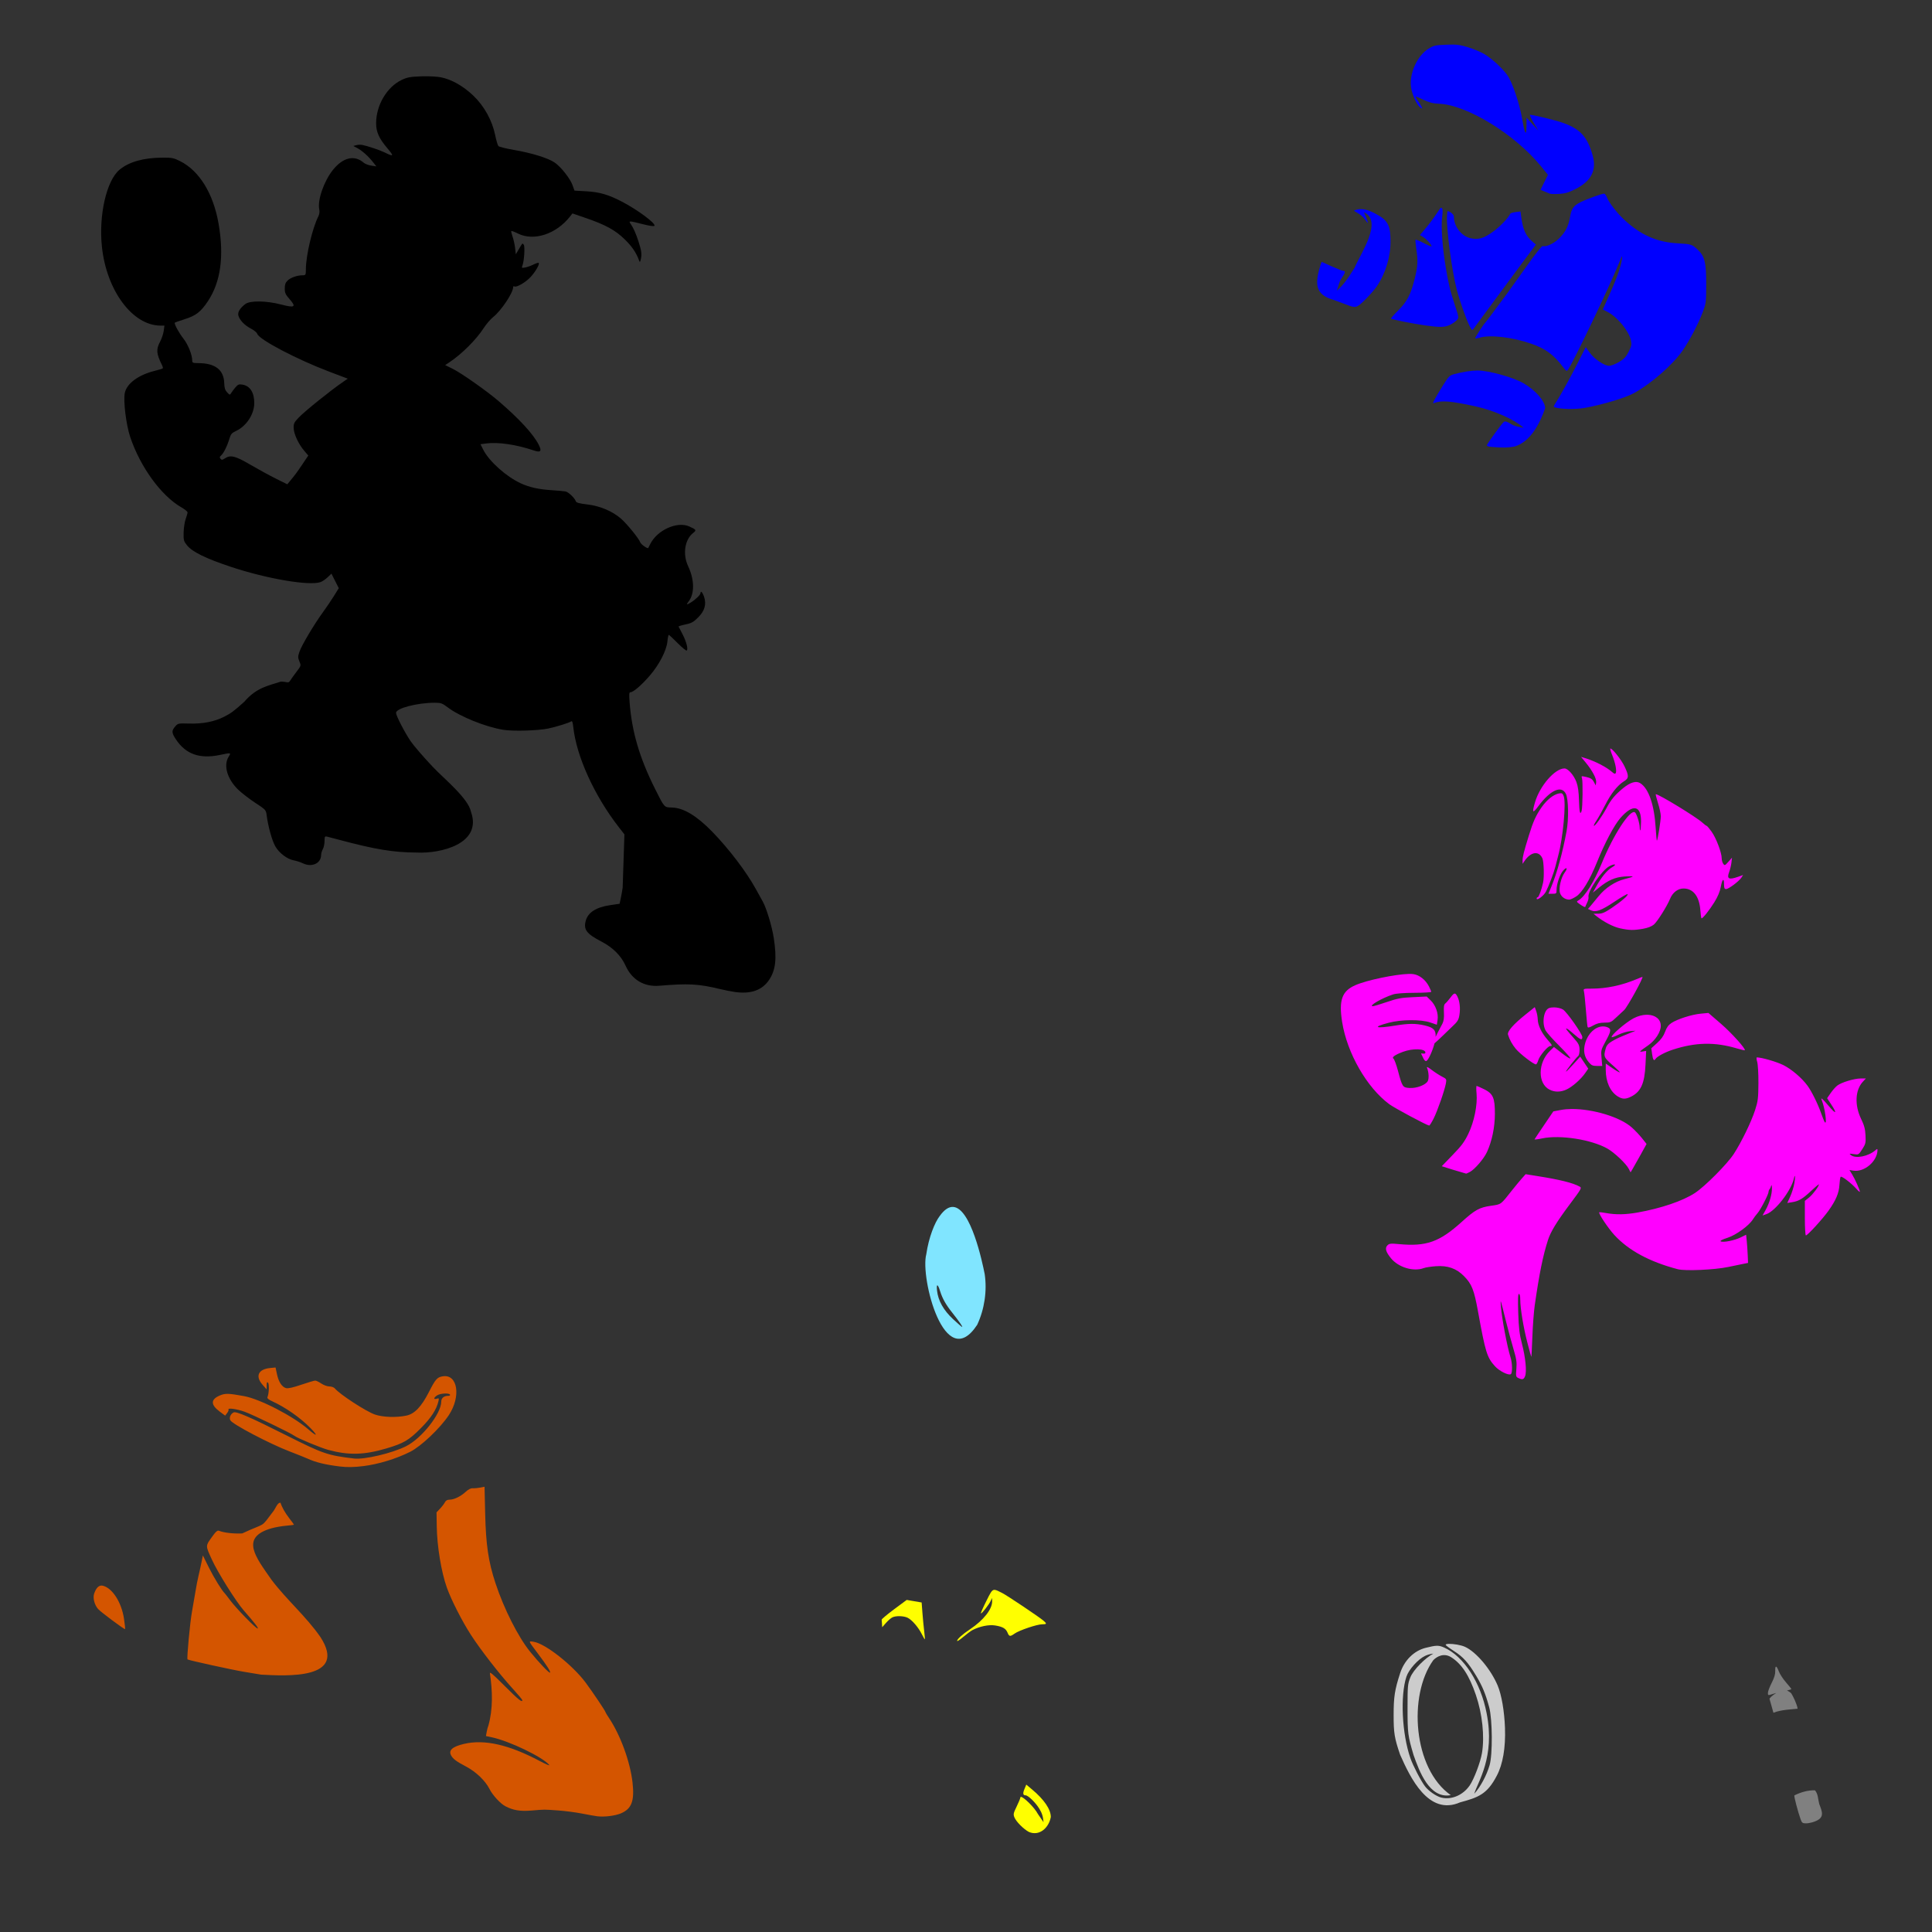 <?xml version="1.0" encoding="UTF-8" standalone="no"?>
<!-- Created with Inkscape (http://www.inkscape.org/) -->

<svg
   xmlns:dc="http://purl.org/dc/elements/1.1/"
   xmlns:cc="http://creativecommons.org/ns#"
   xmlns:rdf="http://www.w3.org/1999/02/22-rdf-syntax-ns#"
   xmlns:svg="http://www.w3.org/2000/svg"
   xmlns="http://www.w3.org/2000/svg"
   xmlns:sodipodi="http://sodipodi.sourceforge.net/DTD/sodipodi-0.dtd"
   xmlns:inkscape="http://www.inkscape.org/namespaces/inkscape"
   width="1080"
   height="1080"
   id="svg2"
   version="1.1"
   inkscape:version="0.47 r22583"
   sodipodi:docname="DonaldTipHat.svg">
  <rect width="100%" height="100%" fill="#333333" stroke="none"/>
  <defs
     id="defs4">
    <inkscape:perspective
       sodipodi:type="inkscape:persp3d"
       inkscape:vp_x="0 : 526.18109 : 1"
       inkscape:vp_y="0 : 1000 : 0"
       inkscape:vp_z="744.09448 : 526.18109 : 1"
       inkscape:persp3d-origin="372.04724 : 350.78739 : 1"
       id="perspective10" />
    <inkscape:perspective
       id="perspective2820"
       inkscape:persp3d-origin="0.5 : 0.33333333 : 1"
       inkscape:vp_z="1 : 0.5 : 1"
       inkscape:vp_y="0 : 1000 : 0"
       inkscape:vp_x="0 : 0.5 : 1"
       sodipodi:type="inkscape:persp3d" />
    <inkscape:perspective
       id="perspective2896"
       inkscape:persp3d-origin="0.5 : 0.33333333 : 1"
       inkscape:vp_z="1 : 0.5 : 1"
       inkscape:vp_y="0 : 1000 : 0"
       inkscape:vp_x="0 : 0.5 : 1"
       sodipodi:type="inkscape:persp3d" />
    <inkscape:perspective
       id="perspective3404"
       inkscape:persp3d-origin="0.5 : 0.33333333 : 1"
       inkscape:vp_z="1 : 0.5 : 1"
       inkscape:vp_y="0 : 1000 : 0"
       inkscape:vp_x="0 : 0.5 : 1"
       sodipodi:type="inkscape:persp3d" />
    <inkscape:perspective
       id="perspective3701"
       inkscape:persp3d-origin="0.5 : 0.33333333 : 1"
       inkscape:vp_z="1 : 0.5 : 1"
       inkscape:vp_y="0 : 1000 : 0"
       inkscape:vp_x="0 : 0.5 : 1"
       sodipodi:type="inkscape:persp3d" />
    <inkscape:perspective
       id="perspective3854"
       inkscape:persp3d-origin="0.5 : 0.33333333 : 1"
       inkscape:vp_z="1 : 0.5 : 1"
       inkscape:vp_y="0 : 1000 : 0"
       inkscape:vp_x="0 : 0.5 : 1"
       sodipodi:type="inkscape:persp3d" />
    <inkscape:perspective
       id="perspective4028"
       inkscape:persp3d-origin="0.5 : 0.33333333 : 1"
       inkscape:vp_z="1 : 0.5 : 1"
       inkscape:vp_y="0 : 1000 : 0"
       inkscape:vp_x="0 : 0.5 : 1"
       sodipodi:type="inkscape:persp3d" />
  </defs>
  <sodipodi:namedview
     id="base"
     pagecolor="#ffffff"
     bordercolor="#666666"
     borderopacity="1.0"
     inkscape:pageopacity="0.0"
     inkscape:pageshadow="2"
     inkscape:zoom="0.24388637"
     inkscape:cx="1136.7689"
     inkscape:cy="-109.053"
     inkscape:document-units="in"
     inkscape:current-layer="layer1"
     showgrid="false"
     units="in"
     inkscape:showpageshadow="false"
     borderlayer="false"
     inkscape:window-width="1280"
     inkscape:window-height="1002"
     inkscape:window-x="1276"
     inkscape:window-y="92"
     inkscape:window-maximized="1" />
  <g
     inkscape:label="Layer 1"
     inkscape:groupmode="layer"
     id="layer1"
     transform="translate(0,27.64)">
    <path
       style="fill:#000000"
       d="m 236.893,14.997 c -0.521,0.007 -1.033,0.023 -1.535,0.041 -5.916,0.216 -7.697,0.535 -10.701,1.944 -8.319,3.903 -14.383,14.105 -14.404,24.245 -0.01,4.879 1.623,8.511 6.24,13.954 3.929,4.631 3.695,4.963 -1.657,2.312 -2.433,-1.205 -9.705,-3.626 -12.44,-4.133 -0.9,-0.167 -2.373,-0.086 -3.274,0.164 l -1.637,0.45 2.128,1.105 c 2.738,1.439 6.169,4.472 8.736,7.713 l 2.046,2.578 -2.864,-0.43 c -1.569,-0.237 -3.433,-0.947 -4.153,-1.575 -5.223,-4.557 -11.666,-3.057 -17.309,4.031 -5.04,6.33 -8.705,16.985 -7.591,22.056 0.269,1.223 0.071,2.679 -0.512,3.826 -3.327,6.553 -6.95,21.897 -6.977,29.504 -0.012,3.309 -0.087,3.454 -1.821,3.458 -3.029,0.006 -6.795,1.332 -8.43,2.967 -1.164,1.164 -1.555,2.258 -1.555,4.419 0,2.448 0.4,3.361 2.701,5.974 3.882,4.41 2.925,4.998 -4.829,2.967 -8.128,-2.13 -17.221,-2.256 -19.887,-0.266 -2.961,2.21 -4.392,4.557 -3.928,6.404 0.637,2.537 3.538,5.572 6.997,7.325 1.727,0.875 3.34,2.21 3.581,2.967 1.013,3.193 22.212,14.313 40.368,21.176 l 10.23,3.867 -2.394,1.637 c -6.805,4.618 -21.369,16.308 -24.982,20.051 -2.597,2.691 -2.938,3.379 -2.885,5.852 0.072,3.34 2.701,9.015 5.913,12.767 l 2.271,2.66 -3.376,5.013 c -3.268,4.842 -3.894,5.69 -6.956,9.371 l -1.412,1.698 -6.445,-3.212 c -3.538,-1.766 -9.96,-5.272 -14.281,-7.795 -8.437,-4.926 -11.011,-5.547 -14.199,-3.458 -1.403,0.919 -1.774,0.935 -2.414,0.164 -0.582,-0.702 -0.514,-1.095 0.286,-1.76 1.378,-1.144 3.477,-5.316 4.644,-9.248 0.824,-2.773 1.299,-3.354 3.826,-4.542 5.768,-2.711 10.102,-9.352 10.128,-15.509 0.025,-5.962 -2.351,-9.676 -6.65,-10.373 -1.952,-0.317 -2.508,-0.087 -4.01,1.698 -0.956,1.136 -2.009,2.56 -2.353,3.171 -0.566,1.005 -0.777,0.955 -2.148,-0.511 -1.147,-1.226 -1.538,-2.461 -1.616,-5.074 -0.226,-7.531 -4.991,-11.251 -14.465,-11.294 -3.048,-0.014 -3.437,-0.174 -3.437,-1.391 0,-3.246 -2.302,-8.972 -4.972,-12.378 -2.333,-2.977 -4.849,-7.523 -4.849,-8.757 0,-0.16 2.43,-1.038 5.402,-1.964 6.465,-2.015 9.196,-4.121 13.176,-10.107 7.154,-10.762 9.136,-25.109 5.974,-43.335 -2.933,-16.911 -10.806,-29.661 -21.606,-35.028 -3.516,-1.747 -4.548,-1.942 -9.821,-1.903 -10.602,0.079 -18.607,2.333 -23.938,6.752 -7.261,6.017 -11.699,25.32 -9.862,42.966 2.553,24.519 17.079,44.119 32.736,44.174 l 2.23,0 -0.409,2.967 c -0.223,1.625 -1.14,4.353 -2.046,6.056 -2.287,4.296 -2.088,6.682 1.105,13.074 0.404,0.81 0.581,1.628 0.389,1.821 -0.192,0.193 -2.243,0.819 -4.542,1.391 -9.142,2.277 -15.669,7.151 -16.675,12.44 -0.86,4.524 0.746,17.631 3.008,24.429 5.575,16.759 17.361,32.972 28.644,39.427 1.891,1.081 3.437,2.343 3.437,2.803 0,0.461 -0.47,2.128 -1.043,3.703 -0.573,1.576 -1.089,4.976 -1.146,7.55 -0.096,4.332 0.042,4.868 1.923,7.202 2.91,3.61 10.418,7.299 24.163,11.887 20.399,6.81 44.433,10.895 50.537,8.593 1.014,-0.382 2.785,-1.598 3.928,-2.701 l 2.066,-1.985 2.046,4.051 2.066,4.072 -2.701,4.358 c -1.486,2.398 -4.216,6.42 -6.056,8.941 -4.933,6.757 -11.991,18.607 -13.197,22.158 -0.946,2.787 -0.95,3.338 -0.061,5.463 0.981,2.348 0.986,2.39 -1.535,5.708 -1.396,1.838 -3.054,4.145 -3.683,5.136 -1.044,1.643 -1.51,0.467 -5.176,0.471 -6.806,2.252 -13.613,3.255 -20.419,11.274 -6.043,5.397 -7.376,6.388 -11.233,8.348 -5.471,2.78 -11.956,4.047 -19.601,3.826 -6.114,-0.177 -6.267,-0.143 -7.816,1.657 -2.061,2.397 -1.98,3.533 0.45,7.202 5.452,8.231 13.257,11.022 24.409,8.716 6.642,-1.374 6.501,-1.411 4.992,1.064 -2.952,4.843 -0.681,12.482 5.483,18.394 1.943,1.863 6.2,5.134 9.473,7.284 5.814,3.819 5.975,3.976 6.343,6.875 0.771,6.079 2.965,14.079 4.767,17.309 2.126,3.811 6.75,7.339 10.476,7.979 1.328,0.228 3.675,0.997 5.217,1.719 4.869,2.279 9.923,-0.073 9.985,-4.644 0.013,-0.942 0.447,-2.455 0.962,-3.355 0.515,-0.9 0.949,-2.908 0.962,-4.481 0.021,-2.634 0.136,-2.838 1.494,-2.496 0.81,0.204 3.683,0.958 6.384,1.678 20.699,5.515 30.353,7.103 43.703,7.202 13.266,0.668 36.627,-4.857 30.302,-22.69 -1.488,-7.628 -15.167,-18.639 -21.156,-24.982 -5.318,-5.61 -10.995,-12.189 -12.624,-14.609 -3.422,-5.083 -8.143,-14.249 -8.143,-15.816 0,-2.556 11.853,-5.647 21.688,-5.647 3.419,0 4.166,0.28 7.202,2.578 6.799,5.146 21.162,10.949 31.038,12.542 5.559,0.897 19.288,0.501 25.186,-0.716 4.404,-0.909 11.841,-3.233 12.829,-4.01 0.504,-0.397 0.864,0.571 1.146,3.192 1.767,16.433 11.798,38.47 25.555,56.102 l 3.028,3.887 -0.982,29.831 c -0.242,1.652 -0.719,4.335 -1.064,5.974 l -0.634,2.987 -5.176,0.757 c -7.95,1.159 -12.5,4.061 -13.77,8.777 -1.326,4.923 0.472,7.294 8.859,11.642 6.317,3.275 10.922,7.887 13.422,13.442 3.537,7.862 10.347,11.919 18.823,11.212 16.367,-1.365 21.959,-1.065 34.209,1.903 2.341,0.567 6.023,1.288 8.184,1.596 8.816,1.258 15.223,-1.035 19.048,-6.834 3.648,-5.53 4.331,-11.721 2.578,-23.263 -1.001,-6.586 -4.071,-16.757 -6.22,-20.583 -0.708,-1.261 -2.384,-4.29 -3.724,-6.731 -5.386,-9.812 -15.13,-22.622 -24.552,-32.286 -8.604,-8.825 -15.929,-13.226 -22.363,-13.422 -4.504,-0.137 -4.154,0.273 -9.616,-10.639 -8.581,-17.142 -12.863,-31.77 -14.118,-48.102 -0.37,-4.816 -0.281,-5.729 0.532,-5.729 1.543,0 6.175,-3.993 10.701,-9.228 5.292,-6.121 9.359,-13.979 9.882,-19.089 0.212,-2.071 0.558,-3.751 0.777,-3.744 0.22,0.007 2.431,2.057 4.91,4.563 2.479,2.506 4.772,4.394 5.095,4.194 0.955,-0.59 -0.132,-4.894 -2.312,-9.105 -1.118,-2.161 -2.111,-4.079 -2.21,-4.276 -0.098,-0.197 1.62,-0.731 3.826,-1.187 3.402,-0.703 4.49,-1.318 7.161,-3.99 3.592,-3.592 4.647,-7.275 3.274,-11.437 -0.803,-2.434 -1.985,-3.739 -1.985,-2.189 0,0.994 -2.635,3.598 -5.381,5.299 -2.446,1.515 -2.793,1.374 -1.309,-0.511 3.427,-4.356 3.325,-12.142 -0.246,-19.744 -3.148,-6.701 -1.915,-14.867 2.803,-18.578 1.975,-1.554 1.788,-1.873 -2.23,-3.662 -6.732,-2.997 -17.929,2.087 -21.77,9.882 -0.528,1.072 -1.016,2.052 -1.084,2.169 -0.367,0.625 -4.14,-2.033 -4.501,-3.171 -0.632,-1.99 -7.558,-10.487 -10.844,-13.299 -4.846,-4.148 -11.677,-7.022 -18.701,-7.857 -4.724,-0.562 -6.219,-0.98 -6.486,-1.821 -0.553,-1.743 -4.092,-5.113 -5.708,-5.442 -0.815,-0.166 -4.245,-0.476 -7.632,-0.696 -7.414,-0.48 -12.484,-1.598 -17.35,-3.826 -8.105,-3.711 -17.729,-12.302 -20.992,-18.742 l -1.596,-3.151 3.335,-0.43 c 6.539,-0.867 16.773,0.635 26.414,3.908 3.949,1.341 4.689,0.483 2.783,-3.253 -3.018,-5.915 -10.873,-14.442 -22.445,-24.368 -6.543,-5.612 -20.826,-15.658 -25.678,-18.046 l -4.133,-2.026 2.455,-1.637 c 6.816,-4.543 14.846,-12.545 18.967,-18.905 1.506,-2.324 3.937,-5.163 5.402,-6.322 4.475,-3.541 11.148,-13.518 11.171,-16.696 0.004,-0.471 0.305,-0.658 0.675,-0.43 1.173,0.725 6.325,-2.263 9.105,-5.279 2.736,-2.968 5.16,-7.198 4.501,-7.857 -0.201,-0.201 -1.512,0.203 -2.905,0.9 -1.394,0.698 -3.487,1.449 -4.644,1.657 -1.987,0.357 -2.064,0.281 -1.514,-1.166 0.944,-2.483 1.451,-10.437 0.737,-11.499 -0.754,-1.12 -0.667,-1.177 -2.803,2.476 l -1.657,2.803 -0.409,-3.519 c -0.228,-1.943 -0.865,-4.812 -1.412,-6.363 -0.547,-1.551 -0.861,-2.945 -0.696,-3.11 0.165,-0.165 1.854,0.47 3.744,1.412 8.849,4.41 21.36,0.299 29.074,-9.534 l 1.35,-1.719 7.161,2.455 c 11.275,3.849 16.82,6.873 22.158,12.133 4.102,4.041 6.325,7.328 7.959,11.785 0.406,1.109 0.547,0.958 0.982,-0.982 0.586,-2.612 0.29,-4.704 -1.371,-9.821 -1.41,-4.342 -2.893,-7.672 -4.317,-9.657 -1.361,-1.897 -0.949,-1.874 6.813,0.102 3.861,0.983 6.207,1.297 6.465,0.88 0.807,-1.306 -9.532,-8.984 -18.107,-13.442 -7.675,-3.99 -12.595,-5.417 -20.01,-5.831 l -6.588,-0.368 -1.084,-3.028 c -1.312,-3.687 -6.419,-10.179 -9.964,-12.644 -3.564,-2.479 -12.754,-5.343 -22.588,-7.038 -4.501,-0.776 -8.509,-1.756 -8.9,-2.189 -0.391,-0.434 -1.192,-3.155 -1.78,-6.036 -1.691,-8.28 -6.154,-16.36 -12.215,-22.138 -5.695,-5.429 -12.204,-9.115 -18.128,-10.271 -1.999,-0.39 -5.95,-0.621 -9.596,-0.573 z"
       id="path4118" />
    <path
       id="path4078"
       style="fill:#808080"
       d="m 1014.585,973.158 c 1.83,2.157 1.655,5.005 2.394,7.693 1.705,4.454 3.136,7.607 -2.517,9.739 -1.458,0.583 -3.652,1.043 -4.87,1.043 -1.903,0 -2.321,-0.299 -2.987,-2.128 -1.501,-4.12 -3.874,-13.19 -3.54,-13.524 3.621,-1.737 7.472,-2.943 11.519,-2.824 z m -21.749,-69.135 c 0.356,0.039 0.89,0.94 1.555,2.68 0.585,1.532 2.406,4.302 4.031,6.158 1.624,1.857 2.946,3.517 2.946,3.703 0,0.144 -1.034,0.489 -2.455,0.818 1.025,0.41 2.068,1.137 2.455,1.637 0.912,1.377 3.321,6.342 3.499,8.532 -3.113,0.35 -9.28,0.521 -13.504,2.251 -0.44,-1.53 -2.008,-7.104 -2.189,-7.734 -0.105,-0.366 1.592,-2.024 3.785,-3.335 -0.727,0.194 -1.4,0.389 -1.903,0.552 -2.729,0.886 -2.783,0.883 -2.783,-0.593 0,-0.828 0.952,-3.345 2.107,-5.586 1.437,-2.787 2.055,-4.875 1.985,-6.629 -0.066,-1.675 0.114,-2.494 0.471,-2.455 z" />
    <path
       id="path4066"
       style="fill:#ffff00"
       d="m 573.703,969.97 3.315,2.783 c 6.673,5.586 10.394,11.066 10.394,15.325 -1.096,6.013 -6.366,10.915 -12.297,8.327 -2.959,-1.595 -7.042,-5.7 -8.02,-8.061 -0.739,-1.785 -0.606,-2.377 1.248,-6.179 1.13,-2.318 2.046,-4.563 2.046,-4.972 0,-0.266 0.112,-0.371 0.327,-0.368 1.508,0.019 7.668,6.018 9.494,9.596 l 3.13,4.542 c -0.258,-3.213 -0.829,-5.047 -2.394,-7.591 -2.142,-3.482 -6.218,-7.427 -7.673,-7.427 -1.432,0 -1.615,-1.066 -0.573,-3.56 l 1.003,-2.414 z M 506.86,866.728 l 4.174,0.716 4.174,0.716 0.45,5.933 c 0.246,3.266 0.694,7.849 0.982,10.189 0.288,2.341 0.436,4.347 0.348,4.46 -0.088,0.113 -0.825,-1.156 -1.657,-2.824 -1.916,-3.837 -5.422,-7.918 -7.836,-9.166 -2.192,-1.134 -6.642,-1.276 -8.675,-0.266 -0.787,0.391 -2.395,1.79 -3.56,3.11 l -2.107,2.394 -0.102,-1.8 c -0.059,-0.99 -0.148,-2.078 -0.184,-2.414 -0.036,-0.336 3.092,-2.958 6.956,-5.831 l 7.038,-5.217 z m 48.859,-5.627 c 0.092,-0.009 0.189,-0.007 0.286,0 0.94,0.046 2.173,0.723 4.235,1.76 2.755,1.385 20.554,13.313 23.079,15.468 1.989,1.697 1.853,2.026 -0.777,2.026 -2.832,0 -12.798,3.363 -15.345,5.176 -2.519,1.794 -3.046,1.73 -3.949,-0.45 -0.986,-2.381 -2.688,-3.38 -6.936,-4.072 -3.55,-0.578 -8.751,0.492 -12.767,2.619 -0.898,0.475 -3.184,2.177 -5.074,3.785 -1.891,1.608 -3.437,2.619 -3.437,2.23 0,-0.994 2.972,-3.69 7.202,-6.506 7.565,-5.037 12.506,-11.307 12.378,-15.693 l -0.041,-1.821 -0.777,1.678 c -0.956,2.096 -5.073,7.326 -5.463,6.936 -0.159,-0.159 1.212,-3.277 3.049,-6.936 2.17,-4.325 2.957,-6.064 4.338,-6.199 z" />
    <path
       id="path4062"
       style="fill:#0000ff"
       d="m 812.126,-2.728 c 3.124,0.034 4.942,0.413 8.511,1.514 3.027,0.934 7.004,2.581 8.839,3.642 4.185,2.42 9.993,7.685 13.033,11.826 2.878,3.921 6.973,16.075 8.511,25.227 1.359,8.081 2.284,9.373 2.312,3.233 l 0.02,-4.563 3.274,3.601 3.294,3.601 -2.639,-4.419 c -1.451,-2.431 -2.345,-4.419 -1.985,-4.419 1.455,0 13.02,2.76 17.002,4.051 10.74,3.482 14.986,7.884 18.005,18.68 2.323,8.304 -0.747,14.307 -9.596,18.803 -3.69,1.875 -5.759,2.495 -9.043,2.701 -2.347,0.147 -4.718,0.099 -5.258,-0.123 -0.54,-0.222 -1.935,-0.792 -3.11,-1.269 l -2.148,-0.88 2.087,-4.194 2.067,-4.215 -4.01,-4.91 C 846.789,47.411 820.048,31.015 804.535,30.356 c -3.498,-0.149 -5.588,-0.686 -8.818,-2.23 -2.328,-1.113 -4.314,-1.926 -4.419,-1.821 -0.105,0.105 0.684,1.481 1.76,3.069 2.304,3.4 2.54,4.571 0.573,2.824 -1.835,-1.63 -4.255,-7.103 -4.829,-10.926 -1.154,-7.697 3.378,-17.75 9.78,-21.708 2.897,-1.791 3.797,-1.985 9.862,-2.21 1.445,-0.053 2.641,-0.093 3.683,-0.082 z m 84.569,83.333 c 0.475,0 1.225,1.039 1.678,2.292 0.904,2.499 5.612,8.588 9.248,11.99 9.489,8.877 18.546,12.896 30.506,13.524 7.226,0.38 7.804,0.576 10.905,3.519 3.927,3.728 4.768,7.139 4.747,19.417 -0.018,10.154 -0.084,10.655 -2.087,15.898 -2.395,6.268 -6.972,15.02 -10.844,20.726 -5.432,8.004 -17.582,18.702 -27.396,24.123 -4.843,2.675 -17.919,6.594 -27.703,8.307 -5.182,0.907 -13.458,0.73 -16.634,-0.348 -0.725,-0.246 -0.696,-0.592 0.164,-1.903 2.666,-4.069 8.739,-15.052 12.747,-23.018 l 4.419,-8.757 2.026,2.905 c 2.558,3.629 8.3,7.57 11.008,7.57 1.101,0 3.601,-0.958 5.565,-2.128 2.86,-1.704 3.938,-2.844 5.401,-5.77 1.596,-3.19 1.76,-4.013 1.228,-6.384 -1.187,-5.281 -7.546,-13.015 -12.992,-15.816 l -2.721,-1.412 1.985,-4.378 c 5.62,-12.339 8.097,-19.084 8.716,-23.713 0.345,-2.576 0.123,-2.257 -1.862,2.68 -5.12,12.74 -25.05,54.407 -28.256,59.069 -0.731,1.063 -0.966,0.952 -2.68,-1.309 -5.387,-7.107 -9.893,-10.431 -17.964,-13.217 -10.579,-3.652 -22.937,-5.085 -28.747,-3.355 -1.236,0.368 -2.37,0.535 -2.517,0.389 -0.241,-0.241 4.814,-8.102 5.708,-8.88 0.337,-0.293 5.892,-7.719 12.501,-16.696 1.326,-1.8 6.077,-8.447 10.557,-14.772 4.48,-6.326 8.474,-11.388 8.88,-11.253 1.96,0.653 6.404,-1.4 9.289,-4.297 3.641,-3.656 5.153,-6.635 6.118,-12.092 0.82,-4.643 1.938,-6.189 6.015,-8.225 3.312,-1.654 11.705,-4.685 12.992,-4.685 z m -91.273,7.836 c 0.179,-0.007 0.462,0.155 0.716,0.409 0.38,0.38 0.403,2.209 0.041,4.767 -0.719,5.084 0.119,16.999 2.005,28.235 1.607,9.574 2.45,12.996 5.299,21.688 2.092,6.383 2.087,6.411 0.818,7.836 -0.701,0.788 -2.447,1.978 -3.887,2.639 -2.965,1.361 -5.352,1.414 -13.749,0.246 -6.497,-0.904 -18.594,-3.311 -19.069,-3.785 -0.166,-0.166 1.6,-2.173 3.908,-4.481 5.08,-5.08 7.035,-8.802 9.228,-17.453 1.845,-7.276 2.022,-10.411 0.962,-17.248 -0.392,-2.528 -0.557,-4.742 -0.368,-4.931 0.189,-0.189 2.28,0.668 4.644,1.923 2.364,1.255 4.297,2.07 4.297,1.8 0,-0.932 -2.843,-4.097 -4.685,-5.217 l -1.841,-1.125 2.987,-3.499 c 1.647,-1.929 4.203,-5.305 5.667,-7.488 1.464,-2.184 2.755,-4.079 2.885,-4.235 0.033,-0.039 0.084,-0.079 0.143,-0.082 z m -44.89,0.818 c 3.725,-0.091 7.455,1.983 10.598,3.826 5.338,3.234 6.122,6.866 6.179,14.036 0.07,8.793 -2.834,18.283 -7.795,25.493 -1.11,1.613 -3.964,4.867 -6.343,7.222 -4.763,4.716 -5.303,4.868 -10.373,2.864 -1.8,-0.712 -4.983,-1.889 -7.059,-2.619 -11.07,-3.022 -10.604,-9.438 -7.591,-19.621 l 0.675,-1.719 5.668,2.537 c 3.125,1.391 6.056,2.531 6.506,2.537 1.285,0.016 0.975,1.182 -1.125,4.235 -1.395,2.027 -1.744,4.631 -2.598,6.752 3.359,-2.785 5.447,-5.576 9.923,-12.706 3.313,-7.939 16.133,-26.21 5.197,-31.12 0.882,1.799 2.21,5.117 2.21,5.647 0,1.502 -1.387,-2.596 -4.89,-4.706 l -2.885,-1.76 c 1.217,-0.597 2.462,-0.87 3.703,-0.9 z m 48.675,1.166 c 1.31,0 3.496,1.824 3.499,2.905 0.015,5.551 4.112,10.947 9.228,12.174 4.493,1.078 7.734,0.081 13.279,-4.072 3.68,-2.756 8.245,-7.623 9.043,-9.637 0.113,-0.284 1.453,-0.682 2.967,-0.88 l 2.742,-0.348 0.409,3.049 c 0.99,7.216 2.514,10.546 6.302,13.831 l 1.903,1.637 -7.386,9.882 c -4.06,5.433 -11.658,15.71 -16.88,22.834 -5.221,7.123 -9.95,13.517 -10.496,14.22 -0.949,1.221 -1.047,1.155 -2.517,-1.862 -1.893,-3.885 -5.483,-14.148 -6.956,-19.867 -2.761,-10.714 -5.876,-34.183 -5.463,-41.186 0.087,-1.468 0.235,-2.68 0.327,-2.68 z m 16.634,89.043 c 6.359,0 20.044,3.792 25.821,7.141 6.787,3.934 12.041,9.996 12.092,13.954 -2.922,8.369 -8.04,18.655 -17.064,21.401 -4.211,0.707 -6.156,0.75 -12.603,0.246 -2.254,-0.176 -3.076,-0.501 -2.844,-1.105 0.495,-1.291 8.209,-11.916 9.309,-12.829 0.295,-0.245 0.598,-0.372 1.023,-0.327 0.708,0.075 1.751,0.596 3.621,1.719 1.727,1.037 4.277,1.423 6.527,1.821 -5.164,-4.63 -16.484,-9.689 -27.007,-11.99 -13.501,-2.952 -18.924,-3.415 -22.813,-1.923 -1.032,0.396 -1.048,0.274 0,-1.8 0.618,-1.223 2.722,-4.772 4.665,-7.877 3.206,-5.124 3.782,-5.703 6.302,-6.384 4.604,-1.244 9.649,-2.046 12.972,-2.046 z" />
    <path
       id="path4058"
       style="fill:#ff00ff"
       d="m 982.087,563.454 c 2.657,0 11.021,2.422 14.731,4.256 4.637,2.292 10.394,7.195 13.606,11.58 2.341,3.197 5.867,10.347 7.673,15.591 0.806,2.341 1.728,4.548 2.046,4.89 1.313,1.412 -0.022,-8.104 -1.719,-12.256 -0.836,-2.046 0.177,-1.223 3.887,3.151 4.096,4.828 4.813,4.338 1.35,-0.921 l -2.292,-3.478 1.964,-2.844 c 1.077,-1.565 2.731,-3.446 3.683,-4.194 2.286,-1.798 9.476,-3.99 13.115,-3.99 l 2.905,0 -1.678,1.8 c -4.312,4.651 -4.713,13.088 -0.982,20.788 1.727,3.564 2.276,5.602 2.455,9.166 0.211,4.207 0.064,4.85 -1.8,7.754 -2.009,3.131 -2.054,3.169 -4.788,2.762 -2.573,-0.383 -2.677,-0.349 -1.494,0.593 2.627,2.092 9.743,0.652 13.627,-2.762 0.942,-0.828 1.149,-0.859 1.146,-0.102 -0.025,6.248 -7.361,12.513 -13.483,11.519 l -2.189,-0.348 1.494,2.414 c 1.567,2.533 4.368,8.807 4.338,9.719 -0.01,0.293 -0.82,-0.363 -1.8,-1.473 -2.967,-3.359 -8.518,-7.585 -8.982,-6.834 -0.234,0.378 -0.515,2.377 -0.634,4.44 -0.266,4.603 -1.997,8.692 -6.077,14.424 -3.329,4.679 -11.735,13.872 -12.685,13.872 -0.314,0 -0.573,-4.346 -0.573,-9.657 l 0,-9.657 2.312,-1.841 c 2.057,-1.641 5.545,-6.289 5.545,-7.386 0,-0.228 -1.928,1.384 -4.276,3.581 -4.856,4.543 -6.902,5.773 -10.721,6.384 l -2.68,0.43 1.657,-3.642 c 0.916,-2.001 1.954,-5.333 2.292,-7.407 0.647,-3.974 0.447,-5.524 -0.307,-2.414 -1.653,6.819 -10.329,17.99 -15.304,19.703 l -2.169,0.757 1.678,-3.008 c 2.203,-3.942 3.655,-8.98 3.56,-12.297 -0.042,-1.465 -0.215,-2.091 -0.389,-1.371 -0.173,0.72 -0.575,1.602 -0.9,1.944 -0.325,0.342 -0.593,1.017 -0.593,1.514 0,1.369 -4.492,10.067 -6.159,11.928 -0.806,0.9 -1.965,2.449 -2.578,3.437 -2.21,3.564 -9.405,8.785 -14.281,10.353 -2.91,0.936 -4.281,1.657 -3.724,1.964 1.368,0.754 7.68,-0.492 11.11,-2.189 l 3.089,-1.514 0.368,3.621 c 0.201,2.002 0.435,5.563 0.532,7.898 l 0.184,4.235 -2.292,0.45 c -1.26,0.242 -5.238,1.061 -8.839,1.821 -7.614,1.608 -24.029,2.331 -28.153,1.248 -15.772,-4.141 -27.569,-10.51 -35.498,-19.171 -3.496,-3.819 -8.982,-12.071 -8.409,-12.644 0.137,-0.137 1.949,0.066 4.031,0.45 5.178,0.957 10.681,0.859 17.289,-0.307 13.151,-2.32 25.367,-6.468 32.163,-10.926 5.669,-3.718 18.091,-16.216 21.79,-21.933 4.277,-6.612 9.737,-17.876 11.846,-24.409 1.603,-4.964 1.809,-6.591 1.862,-15.059 0.034,-5.379 -0.275,-10.558 -0.696,-11.949 -0.408,-1.35 -0.492,-2.455 -0.184,-2.455 z M 900.222,390.795 c 1.18,0 6.154,6.297 7.918,10.025 2.518,5.323 2.469,6.566 -0.348,8.307 -3.589,2.218 -7.242,6.827 -10.537,13.32 -1.674,3.298 -3.88,7.247 -4.91,8.777 -1.031,1.53 -1.624,2.783 -1.309,2.783 0.792,0 4.619,-5.434 7.141,-10.148 2.444,-4.569 4.561,-7.104 9.002,-10.783 4.153,-3.439 7.463,-4.409 9.821,-2.864 4.672,3.061 7.75,12.075 8.532,24.961 0.246,4.056 0.563,7.253 0.696,7.12 0.458,-0.458 2.168,-11.225 2.169,-13.647 4.6e-4,-1.337 -0.713,-4.651 -1.575,-7.366 -0.862,-2.714 -1.402,-4.951 -1.207,-4.951 1.734,0 22.642,12.758 26.025,15.877 1.08,0.996 2.158,1.799 2.394,1.8 0.236,0.002 1.483,1.485 2.783,3.294 2.508,3.49 5.627,11.726 5.627,14.875 0,1.038 0.388,2.404 0.859,3.049 0.798,1.091 0.986,1.015 2.864,-1.125 l 2.026,-2.292 -0.307,2.721 c -0.172,1.499 -0.732,3.843 -1.248,5.217 -1.474,3.922 -0.267,4.59 4.972,2.742 l 2.783,-0.982 -0.962,1.473 c -1.33,2.035 -7.137,6.38 -8.532,6.384 -0.901,0.003 -1.146,-0.56 -1.146,-2.619 0,-3.902 -0.977,-3.148 -1.821,1.391 -0.502,2.701 -1.684,5.508 -3.662,8.675 -2.777,4.446 -6.352,8.921 -7.1,8.921 -0.19,0 -0.48,-1.989 -0.655,-4.419 -0.564,-7.855 -3.953,-12.276 -9.432,-12.276 -3.159,0 -6.09,2.26 -7.529,5.811 -1.629,4.016 -7.11,12.733 -9.023,14.343 -1.265,1.064 -3.417,1.9 -6.138,2.373 -5.219,0.909 -7.577,0.861 -12.767,-0.266 -3.785,-0.822 -9.214,-3.625 -13.238,-6.834 l -1.637,-1.309 2.721,-0.02 c 2.17,-0.012 3.71,-0.682 7.529,-3.253 5.452,-3.67 9.403,-7.108 8.818,-7.693 -0.218,-0.218 -3.536,1.704 -7.386,4.276 -7.347,4.908 -10.366,6.01 -13.095,4.767 l -1.657,-0.757 1.862,-2.169 c 1.022,-1.2 2.838,-3.41 4.031,-4.89 3.746,-4.651 9.305,-8.326 14.486,-9.596 2.544,-0.624 4.624,-1.283 4.624,-1.473 0,-0.19 -2.04,-0.199 -4.522,-0.02 -5.284,0.378 -9.213,2.088 -14.261,6.199 l -3.499,2.844 1.821,-3.294 c 2.945,-5.364 6.252,-9.397 9.023,-10.967 2.869,-1.625 1.475,-2.119 -1.555,-0.552 -4.246,2.195 -12.4,14.242 -11.703,17.289 0.137,0.599 -0.204,1.968 -0.737,3.049 -0.532,1.08 -0.989,2.111 -1.023,2.292 -0.096,0.504 -1.089,0.065 -3.192,-1.432 -1.784,-1.271 -1.849,-1.416 -0.716,-2.046 3.534,-1.965 8.754,-10.259 13.095,-20.828 6.544,-15.938 15.774,-30.122 18.496,-28.44 0.908,0.561 2.701,6.173 2.701,8.45 0,1.076 0.144,1.82 0.327,1.637 0.183,-0.183 0.373,-2.306 0.409,-4.706 0.139,-9.293 -4.514,-10.187 -11.499,-2.23 -3.473,3.957 -8.721,13.858 -13.135,24.757 -4.118,10.167 -8.27,16.972 -11.662,19.171 -1.475,0.956 -3.195,1.739 -3.826,1.739 -2.293,0 -4.457,-1.525 -5.156,-3.642 -0.868,-2.63 0.524,-8.692 2.66,-11.58 1.888,-2.554 0.935,-3.29 -1.064,-0.818 -1.815,2.243 -3.54,7.399 -3.54,10.598 0,2.043 -0.134,2.169 -2.271,2.169 l -2.271,0 1.555,-3.765 c 3.255,-7.85 6.329,-18.992 8.593,-31.243 1.247,-6.749 1.047,-17.882 -0.368,-20.808 -2.428,-5.022 -8.728,-2.193 -15.488,6.956 -3.121,4.224 -3.546,3.698 -1.8,-2.251 2.722,-9.277 11.136,-18.946 16.491,-18.946 1.936,0 5.214,3.732 6.65,7.57 0.894,2.389 1.321,5.448 1.453,10.353 0.176,6.548 0.661,8.448 1.473,5.811 0.576,-1.869 0.744,-16.726 0.205,-18.23 -0.481,-1.341 -0.414,-1.362 2.496,-0.696 2.324,0.532 3.27,1.13 4.113,2.68 l 1.084,2.005 0.225,-1.76 c 0.246,-2.044 -2.138,-6.54 -5.913,-11.13 l -2.537,-3.069 1.841,0.552 c 5.988,1.82 12.368,5.096 15.673,8.041 0.984,0.877 1.537,1.037 1.862,0.511 0.7,-1.133 -0.197,-5.784 -1.923,-10.005 -0.847,-2.071 -1.318,-3.765 -1.044,-3.765 z m -27.764,24.982 c 0.866,-0.021 1.17,0.397 1.657,1.637 1.441,3.665 -0.37,23.292 -3.069,33.289 -0.583,2.161 -1.313,4.96 -1.616,6.22 -0.73,3.035 -3.592,10.624 -5.217,13.811 -1.221,2.394 -5.217,5.368 -5.217,3.887 0,-0.369 0.262,-0.675 0.593,-0.675 0.58,0 2.101,-4.103 3.008,-8.164 0.686,-3.074 0.432,-11.826 -0.389,-13.626 -1.978,-4.341 -6.43,-3.685 -9.964,1.473 l -1.105,1.637 0,-1.882 c 0,-2.114 0.589,-4.465 3.458,-13.811 2.455,-7.998 3.966,-11.355 7.263,-16.061 2.85,-4.067 6.524,-6.993 9.514,-7.591 0.44,-0.088 0.796,-0.136 1.084,-0.143 z m 45.647,102.69 c 0.897,0 -8.45,16.99 -10.21,18.557 -1.151,1.025 -3.296,3.014 -4.767,4.419 -2.432,2.323 -2.997,2.571 -6.22,2.578 -2.553,0.006 -4.318,0.459 -6.343,1.616 -1.966,1.124 -2.897,1.355 -3.089,0.798 -0.151,-0.438 -0.584,-4.775 -0.962,-9.637 -0.378,-4.861 -0.867,-9.502 -1.084,-10.312 -0.383,-1.43 -0.262,-1.469 4.419,-1.473 8.148,-0.008 16.649,-1.8 24.921,-5.258 1.687,-0.705 3.183,-1.289 3.335,-1.289 z m -60.153,16.88 0.798,2.21 c 0.438,1.211 0.832,3.311 0.859,4.665 0.065,3.201 2.14,7.556 5.34,11.192 2.796,3.176 3.028,3.683 1.637,3.683 -1.353,0 -5.989,5.513 -6.69,7.959 -0.331,1.155 -0.873,2.179 -1.228,2.292 -0.978,0.31 -8.952,-5.789 -11.315,-8.655 -2.06,-2.5 -3.512,-5.13 -4.358,-7.939 -0.545,-1.809 2.996,-5.842 10.087,-11.499 l 4.87,-3.908 z m 97.063,3.253 7.038,6.077 c 5.905,5.098 13.998,14.093 13.299,14.793 -0.11,0.11 -2.116,-0.353 -4.44,-1.043 -12.354,-3.673 -23.162,-3.45 -35.969,0.757 -4.21,1.383 -8.658,3.776 -9.473,5.095 -0.878,1.42 -1.499,0.562 -1.923,-2.639 l -0.45,-3.294 3.233,-2.926 c 2.263,-2.035 3.614,-3.925 4.46,-6.281 0.864,-2.404 1.874,-3.801 3.519,-4.89 3.333,-2.207 11.368,-4.771 16.389,-5.238 l 4.317,-0.409 z m -59.294,7.55 c 0.92,-0.05 1.835,0.072 2.721,0.409 2.407,0.915 2.278,2.101 -0.9,7.918 -2.596,4.751 -2.663,5.054 -2.271,9.33 l 0.389,4.419 -2.885,0 c -2.42,0 -3.159,-0.317 -4.563,-1.985 -2.669,-3.172 -3.301,-6.558 -2.026,-10.946 1.536,-5.285 5.549,-8.929 9.534,-9.146 z M 787.465,516.789 c 1.079,-0.03 1.99,0.019 2.68,0.123 3.388,0.508 6.78,3.2 8.655,6.875 0.699,1.37 1.269,2.723 1.269,3.008 0,0.284 -4.2,0.532 -9.33,0.552 -5.762,0.022 -10.331,0.355 -11.949,0.88 -6.309,2.046 -14.133,6.609 -11.335,6.609 0.513,0 4.013,-1.04 7.775,-2.332 5.834,-2.005 7.973,-2.414 14.568,-2.721 l 7.734,-0.368 2.23,2.169 c 2.799,2.712 4.423,7.361 3.847,10.967 l -0.409,2.639 -3.642,-1.248 c -5.23,-1.799 -16.243,-1.714 -23.345,0.164 -9.487,2.508 -7.291,3.371 3.887,1.535 7.328,-1.204 11.332,-1.221 16.348,-0.041 4.857,1.142 6.297,2.526 6.077,6.384 1.275,-2.741 3.151,-6.141 3.806,-7.407 0.736,-1.424 0.991,-3.296 0.839,-6.261 -0.164,-3.18 0.021,-4.418 0.757,-4.992 0.539,-0.42 1.815,-1.882 2.824,-3.233 1.095,-1.465 1.768,-2.218 2.332,-2.312 0.565,-0.094 1.019,0.472 1.616,1.657 1.298,2.574 1.732,6.527 1.125,10.291 -0.455,2.826 -1.011,3.71 -4.235,6.711 -1.83,1.703 -8.05,7.875 -9.678,9.146 -1.101,4.234 -3.537,9.669 -4.665,9.903 -0.569,0.118 -1.281,-0.674 -1.78,-1.964 -0.335,-0.83 -0.808,-1.47 -1.064,-2.312 1.774,0.288 2.394,0.175 2.394,-0.491 0,-2.195 -7.066,-2.422 -12.501,-0.389 -4.588,1.717 -6.475,3.082 -5.32,3.847 0.459,0.304 1.575,3.306 2.476,6.67 2.462,9.201 2.628,9.469 6.547,9.698 3.942,0.231 8.968,-1.679 10.128,-3.847 0.761,-1.422 0.572,-4.996 -0.389,-7.386 -0.342,-0.851 0.459,-0.493 2.66,1.187 1.728,1.319 4.307,2.978 5.729,3.703 2.471,1.261 2.565,1.44 2.148,3.744 -0.719,3.973 -4.726,15.447 -6.875,19.703 -1.105,2.189 -2.211,3.941 -2.476,3.908 -1.428,-0.178 -19.408,-9.802 -22.281,-11.928 -12.57,-9.3 -23.602,-28.511 -26.373,-45.954 -1.932,-12.161 -0.121,-17.276 7.263,-20.542 6.547,-2.896 22.38,-6.136 29.933,-6.343 z m 81.288,18.701 c 1.794,0.028 3.755,0.464 4.972,1.207 2.114,1.292 10.803,13.652 10.803,15.366 0,1.988 -1.04,1.629 -4.604,-1.555 -3.582,-3.201 -5.503,-4.252 -3.826,-2.087 0.488,0.63 2.216,2.655 3.847,4.481 2.513,2.813 2.964,3.753 3.028,6.199 0.042,1.602 -0.283,3.189 -0.737,3.56 -1.245,1.018 -6.881,8.187 -6.854,8.716 0.013,0.256 1.811,-1.528 3.99,-3.949 l 3.969,-4.399 2.251,3.355 2.251,3.355 -1.78,2.578 c -2.374,3.426 -7.134,7.592 -10.373,9.084 -3.307,1.524 -6.568,1.548 -9.473,0.082 -6.723,-3.392 -6.605,-15.068 0.225,-21.688 l 2.23,-2.169 4.358,3.417 c 2.393,1.88 4.549,3.226 4.788,2.987 0.238,-0.238 -2.431,-3.295 -5.933,-6.793 -3.502,-3.497 -6.988,-7.358 -7.734,-8.593 -2.357,-3.9 -1.311,-11.576 1.739,-12.747 0.765,-0.294 1.788,-0.426 2.864,-0.409 z m 51.519,4.133 c 0.319,-0.009 0.633,-0.014 0.941,0 4.114,0.19 7.182,2.451 7.182,6.199 0,3.356 -3.021,8.065 -6.936,10.803 -5.251,3.673 -5.462,3.893 -3.212,3.519 l 1.964,-0.327 -0.368,7.652 c -0.509,10.541 -2.544,15.098 -7.959,17.862 -3.059,1.562 -4.889,1.56 -7.447,0 -4.278,-2.609 -6.813,-8.173 -6.813,-14.936 l 0,-3.499 3.765,2.598 c 2.067,1.42 3.881,2.441 4.031,2.292 0.15,-0.15 -1.17,-1.514 -2.926,-3.049 -6.12,-5.35 -6.201,-5.55 -4.87,-10.332 0.467,-1.676 1.373,-2.718 3.417,-3.928 2.608,-1.543 3.764,-2.079 10.66,-4.87 l 2.619,-1.064 -3.11,0.266 c -1.715,0.148 -4.654,1.037 -6.527,1.964 -1.873,0.927 -3.554,1.541 -3.724,1.371 -0.8,-0.8 7.713,-8.162 12.153,-10.517 2.447,-1.298 4.926,-1.939 7.161,-2.005 z m -94.813,39.775 c 0.257,0.023 2.091,0.832 4.072,1.8 5.117,2.501 6.138,4.813 6.118,13.852 -0.016,7.469 -1.625,15.197 -4.419,21.299 -1.716,3.748 -6.892,9.762 -9.616,11.171 -1.016,0.525 -1.918,0.925 -2.026,0.9 -1.226,-0.285 -13.626,-4.046 -13.626,-4.133 0,-0.041 2.738,-2.881 6.077,-6.302 4.904,-5.025 6.586,-7.289 8.757,-11.785 3.289,-6.811 5.203,-16.187 4.604,-22.609 -0.217,-2.323 -0.195,-4.217 0.061,-4.194 z m 53.135,12.905 c 11.672,-0.072 27.023,4.41 33.657,10.373 1.802,1.62 4.376,4.345 5.729,6.056 l 2.455,3.11 -3.335,6.056 c -1.836,3.331 -3.854,6.905 -4.481,7.939 l -1.125,1.882 -1.043,-2.026 c -1.48,-2.863 -7.977,-9.019 -11.846,-11.233 -8.886,-5.084 -26.516,-7.845 -36.521,-5.729 -2.441,0.516 -4.356,0.741 -4.256,0.511 0.1,-0.23 2.506,-3.82 5.34,-8 l 5.156,-7.611 4.235,-0.798 c 1.83,-0.345 3.874,-0.519 6.036,-0.532 z m -25.759,36.44 6.772,1.084 c 12.288,1.954 19.466,3.723 23.284,5.77 1.474,0.79 1.386,0.934 -5.361,9.964 -7.388,9.888 -10.697,15.328 -12.194,19.969 -2.816,8.729 -4.814,18.529 -7.386,36.337 -0.52,3.601 -1.125,11.642 -1.35,17.862 -0.226,6.219 -0.494,11.23 -0.593,11.13 -0.1,-0.1 -1.086,-3.668 -2.189,-7.918 -2.215,-8.532 -3.99,-19.246 -3.99,-24.123 0,-1.89 -0.299,-3.171 -0.737,-3.171 -0.523,0 -0.636,3.031 -0.389,10.639 0.278,8.552 0.698,11.924 2.067,17.187 2.01,7.727 2.766,15.598 1.76,18.169 -0.751,1.918 -1.523,2.126 -3.806,1.023 -1.318,-0.637 -1.404,-1.016 -1.064,-5.074 0.31,-3.696 0.058,-5.485 -1.637,-11.212 -1.11,-3.749 -2.947,-10.517 -4.072,-15.018 -3.441,-13.779 -3.252,-13.214 -2.905,-8.511 0.477,6.459 3.566,22.822 5.279,28.01 1.094,3.313 1.229,9.057 0.225,9.678 -1.314,0.812 -6.418,-1.74 -8.839,-4.419 -4.486,-4.965 -5.306,-7.606 -9.494,-30.629 -2.199,-12.091 -3.45,-15.275 -7.775,-19.703 -4.26,-4.362 -9.178,-6.096 -15.795,-5.606 -2.724,0.202 -5.762,0.667 -6.752,1.043 -5.689,2.163 -14.131,-0.36 -18.312,-5.463 -2.944,-3.593 -3.528,-5.72 -1.985,-7.263 1.009,-1.009 1.837,-1.107 6.425,-0.675 15.274,1.437 22.619,-1.143 35.069,-12.399 7.49,-6.771 9.852,-8.076 16.348,-9.023 5.93,-0.864 5.256,-0.384 12.01,-8.921 1.737,-2.196 4.117,-5.057 5.279,-6.363 l 2.107,-2.373 z" />
    <path
       id="path4199"
       style="fill:#cccccc"
       d="m 801.229,900.399 c -14.146,19.594 -11.333,60.687 9.76,75.457 -12.016,2.223 -17.696,-13.655 -20.788,-22.383 -3.189,-10.765 -3.376,-12.171 -3.376,-26.087 0,-12.594 0.094,-13.664 1.555,-17.35 1.737,-4.383 8.545,-11.025 12.869,-13.299 -1.722,0.193 -3.207,0.612 -4.604,1.269 -3.932,1.848 -9.105,7.598 -10.435,11.601 -3.538,10.651 -2.504,32.047 2.21,45.565 1.5,4.303 5.876,12.727 8.205,15.795 1.934,2.549 6.258,5.547 9.002,6.24 5.697,1.439 12.197,-1.318 15.918,-6.731 2.458,-3.577 6.037,-13.029 6.895,-18.21 1.528,-9.222 0.213,-21.789 -3.417,-32.409 -3.771,-11.034 -7.923,-17.367 -13.831,-21.115 -4.086,-2.54 -7.924,-0.444 -9.964,1.657 z m 8.737,-9.105 c 2.46,-0.06 6.8,0.633 9.043,1.678 6.3,2.934 14.377,12.527 18.21,21.647 2.156,5.13 3.733,14.264 4.072,23.57 0.406,11.146 -1.182,20.438 -4.583,26.823 -5.398,10.421 -10.431,12.155 -20.501,14.875 -17.687,7.749 -27.884,-13.895 -33.534,-26.639 -3.183,-9.305 -3.631,-12.14 -3.621,-22.261 0.01,-10.165 0.611,-14.024 3.662,-23.386 2.325,-7.135 7.736,-12.478 14.261,-14.097 2.973,-0.738 4.789,-1.123 6.24,-1.146 1.451,-0.023 2.542,0.315 4.051,0.982 10.97,4.853 20.5,19.602 23.775,36.767 4.847,24.607 -5.02,38.365 -6.916,44.971 3.501,-3.893 6.902,-10.242 8.573,-15.979 1.735,-5.955 1.596,-25.641 -0.225,-32.368 -2.022,-7.467 -3.8,-11.785 -7.243,-17.514 -4.531,-7.539 -7.27,-10.587 -12.46,-13.913 -2.529,-1.62 -4.603,-3.167 -4.624,-3.437 -0.029,-0.375 0.703,-0.546 1.821,-0.573 z" />
    <path
       id="path4104"
       style="fill:#80e5ff"
       d="m 524.015,690.882 c -0.325,-0.062 -0.432,0.924 -0.205,2.967 0.627,5.643 3.683,11.037 9.043,16 2.554,2.364 4.794,4.297 4.972,4.297 0.503,0 -1.696,-3.193 -5.422,-7.877 -3.642,-4.579 -5.54,-7.906 -6.854,-12.092 -0.668,-2.127 -1.209,-3.232 -1.535,-3.294 z m 8.716,-43.846 c 10.013,0.436 16.416,30.965 17.719,37.544 1.396,9.415 -0.117,19.652 -4.194,28.358 -18.222,27.795 -31.95,-26.507 -28.46,-39.407 1.397,-9.624 4.761,-17.797 7.447,-21.319 2.677,-3.768 5.178,-5.277 7.488,-5.176 z" />
    <path
       style="fill:#000000"
       d="m 169.968,340.314 c 0.586,0 0.823,0.384 0.593,0.982 -0.207,0.54 -0.64,0.982 -0.962,0.982 -0.322,0 -0.593,-0.442 -0.593,-0.982 0,-0.54 0.433,-0.982 0.962,-0.982 z"
       id="path4056" />
    <path
       id="path4034"
       style="fill:#d45500"
       d="m 154.036,736.797 0.777,3.683 c 0.919,4.383 2.817,7.275 5.136,7.857 1.12,0.281 3.945,-0.363 8.45,-1.903 3.725,-1.273 7.237,-2.312 7.795,-2.312 0.558,0 2.09,0.737 3.417,1.637 1.344,0.912 3.361,1.637 4.542,1.637 1.166,0 2.52,0.497 3.008,1.084 2.769,3.337 17.464,12.908 22.465,14.629 4.368,1.503 11.946,1.759 17.514,0.593 4.593,-0.962 8.41,-4.945 12.603,-13.156 3.718,-7.28 4.619,-8.31 7.754,-8.818 8.348,-1.355 10.328,11.264 3.396,21.708 -4.864,7.328 -15.487,17.408 -21.586,20.481 -7.723,3.891 -17.697,6.943 -26.128,8 -5.135,0.644 -9.162,0.713 -13.156,0.225 -8.241,-1.007 -13.706,-2.349 -18.332,-4.501 -1.08,-0.502 -5.5,-2.27 -9.821,-3.928 -11.196,-4.296 -31.924,-15.185 -33.105,-17.391 -0.756,-1.413 0.052,-3.434 1.739,-4.378 1.452,-0.813 9.051,2.461 29.504,12.747 20.6,10.36 23.097,11.219 37.872,12.992 5.831,0.7 21.347,-2.961 29.156,-6.895 8.726,-4.396 19.621,-18.222 19.621,-24.9 0,-2.018 1.486,-3.253 3.928,-3.253 0.765,0 1.205,-0.295 0.982,-0.655 -0.638,-1.032 -5.442,-0.757 -7.222,0.409 -1.983,1.3 -2.128,2.466 -0.225,1.862 1.265,-0.401 1.366,-0.261 0.962,1.432 -1.124,4.712 -4.103,9.274 -9.841,15.059 -6.694,6.747 -9.559,8.426 -19.212,11.294 -12.409,3.687 -21.178,3.908 -32.552,0.818 -4.289,-1.165 -17.328,-6.593 -18.926,-7.877 -1.712,-1.375 -23.408,-11.864 -27.764,-13.422 -4.527,-1.618 -9.728,-2.316 -9.043,-1.207 0.173,0.28 -0.196,1.162 -0.798,1.944 l -1.084,1.412 -3.11,-2.312 c -4.989,-3.723 -5.036,-6.665 -0.123,-8.839 3.167,-1.401 4.89,-1.378 13.708,0.225 9.064,1.648 27.587,11.239 36.174,18.721 4.881,4.253 5.419,3.609 0.859,-1.023 -5.521,-5.609 -13.707,-11.342 -20.828,-14.609 -2.554,-1.171 -3.342,-1.85 -3.008,-2.578 0.83,-1.809 1.026,-7.301 0.286,-8.041 -0.526,-0.526 -0.717,-0.112 -0.737,1.534 l -0.041,2.251 -2.251,-2.558 c -4.241,-4.803 -2.445,-8.745 4.276,-9.391 l 2.967,-0.286 z m 116.829,66.656 0.348,14.916 c 0.4,17.463 1.787,26.948 5.749,38.956 4.77,14.455 12.678,30.083 19.417,38.404 4.846,5.984 10.652,12.079 11.089,11.642 0.484,-0.484 -1.767,-4.022 -6.977,-10.926 -5.33,-7.062 -5.258,-6.809 -2.087,-6.302 6.481,1.036 21.746,13.061 29.013,22.854 3.958,5.334 11.049,15.887 11.049,16.45 0,0.181 0.843,1.602 1.882,3.151 6.458,9.621 11.93,24.554 13.238,36.174 1.161,10.313 -0.463,14.683 -6.425,17.248 -3.262,1.403 -9.339,2.155 -13.279,1.657 -1.26,-0.159 -5.149,-0.847 -8.634,-1.535 -3.485,-0.688 -9.525,-1.472 -13.422,-1.739 -8.333,-0.572 -6.865,-0.577 -14.629,0.062 -6.46,0.531 -10.329,-0.111 -14.793,-2.455 -2.708,-1.423 -7.07,-6.183 -8.757,-9.555 -2.307,-4.611 -7.539,-9.639 -13.054,-12.542 -5.549,-2.921 -7.359,-4.283 -8.45,-6.322 -1.519,-2.838 0.783,-4.86 7.243,-6.384 11.387,-2.685 25.109,0.423 42.373,9.596 3.403,1.808 5.78,2.794 5.279,2.189 -3.661,-4.411 -22.183,-13.341 -32.102,-15.468 l -3.294,-0.696 0.43,-2.394 c 0.238,-1.318 0.656,-2.856 0.921,-3.396 2.642,-9.236 2.32,-19.524 0.9,-29.013 -0.334,-1.489 1.252,-0.18 8.143,6.711 7.823,7.823 9.944,9.536 9.944,8.02 0,-0.298 -2.529,-3.318 -5.627,-6.711 -7.144,-7.825 -17.615,-21.316 -23.038,-29.667 -4.872,-7.503 -11.043,-19.584 -13.504,-26.476 -3.136,-8.782 -5.511,-23.223 -5.667,-34.373 l -0.123,-7.754 1.964,-2.067 c 1.08,-1.141 2.305,-2.75 2.721,-3.56 0.53,-1.033 1.342,-1.473 2.721,-1.473 2.441,0 6.247,-1.889 9.043,-4.501 1.396,-1.304 2.728,-1.953 3.887,-1.882 0.969,0.059 2.829,-0.106 4.133,-0.368 l 2.373,-0.471 z m -114.352,8.941 c 0.097,-0.01 0.186,-0.016 0.286,0 0.795,2.563 2.678,5.861 5.054,8.88 1.35,1.716 2.455,3.237 2.455,3.376 0,0.138 -2.013,0.407 -4.481,0.614 -2.468,0.207 -6.141,0.871 -8.143,1.453 -17.698,5.1 -8.722,16.115 0.123,28.808 8.496,11.237 19.39,20.472 27.396,32.082 15.255,23.75 -19.213,21.626 -33.227,20.89 -0.9,-0.162 -5.172,-0.868 -9.494,-1.575 -6.497,-1.063 -30.893,-6.41 -31.652,-6.936 -0.514,-0.357 1.39,-20.776 2.496,-26.782 0.663,-3.601 1.553,-8.757 1.985,-11.458 0.431,-2.701 1.176,-6.531 1.657,-8.511 0.481,-1.981 1.232,-5.343 1.657,-7.488 l 0.777,-3.908 3.396,6.854 c 2.8,5.63 7.271,12.878 8.859,14.363 0.193,0.18 1.569,1.948 3.049,3.928 3.414,4.569 14.281,15.713 15.325,15.713 0.719,0 -1.917,-3.431 -7.734,-10.046 -4.314,-4.906 -14.565,-21.246 -17.841,-28.44 -3.706,-8.137 -3.724,-7.457 0.532,-13.381 1.426,-1.984 2.338,-2.852 3.049,-2.844 0.102,0 0.193,0.025 0.286,0.061 3.004,1.153 7.965,1.717 13.054,1.514 14.032,-6.579 9.791,-2.387 17.657,-12.726 0.963,-1.325 2.027,-4.288 3.478,-4.44 z m -99.784,46.301 c 0.242,-6.6e-4 0.482,0.02 0.737,0.082 5.329,1.295 10.424,9.194 11.826,18.332 0.479,3.119 0.757,5.79 0.614,5.933 -0.334,0.334 -13.587,-9.538 -15.079,-11.233 -2.018,-2.292 -3.022,-6.2 -2.21,-8.573 1.031,-3.011 2.419,-4.537 4.112,-4.542 z" />
  </g>
</svg>
